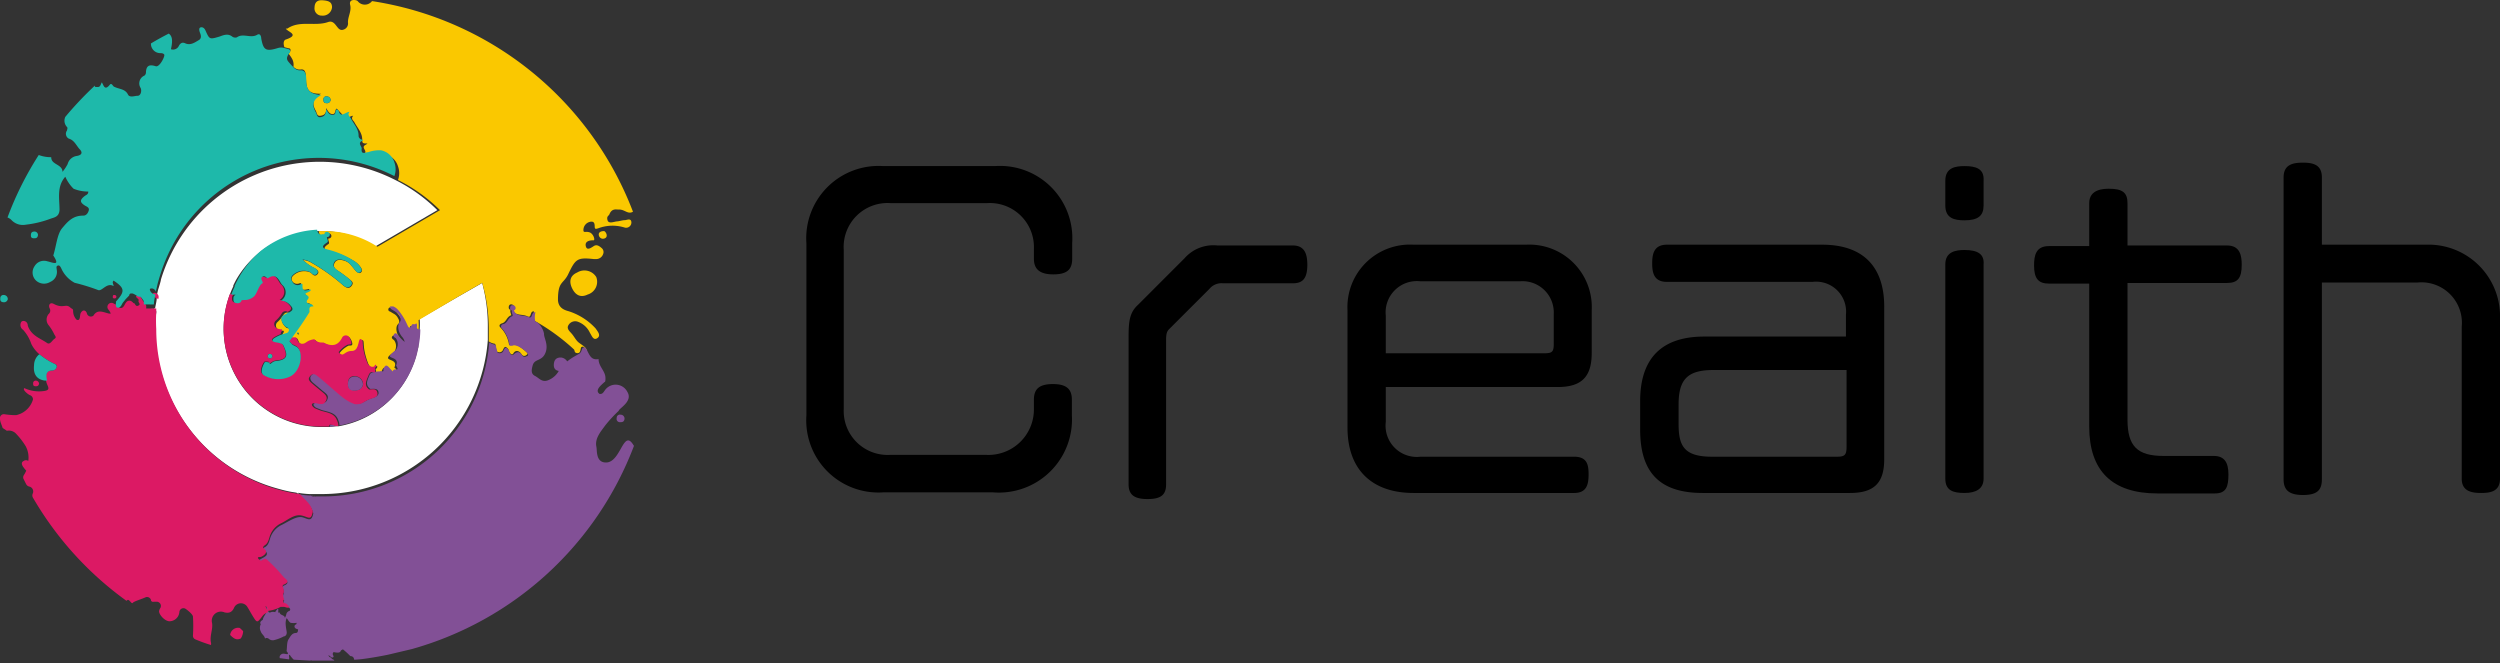 <svg xmlns="http://www.w3.org/2000/svg" viewBox="0 0 160 42.46"><rect x="0" y="0" width="160" height="42.46" fill="#333333" stroke="none"/><defs><style>.cls-1{fill:none;}.cls-2{fill:#fff;}.cls-3{fill:#fac800;}.cls-4{fill:#825096;}.cls-5{fill:#dc1964;}.cls-6{fill:#1eb9aa;}</style></defs><g id="レイヤー_2" data-name="レイヤー 2"><g id="レイヤー_1-2" data-name="レイヤー 1"><path d="M63.67,10.63H56.54a4.63,4.63,0,0,0-4.93,4.95v11a4.62,4.62,0,0,0,4.93,4.93h7a4.68,4.68,0,0,0,5.06-4.93v-1c0-.68-.35-1-1.21-1s-1.22.3-1.22,1v.61a2.91,2.91,0,0,1-3.09,2.92H57a2.81,2.81,0,0,1-3-2.94V16a2.81,2.81,0,0,1,3-3h6.17a2.82,2.82,0,0,1,3,2.92v.64c0,.67.38,1,1.24,1s1.21-.29,1.21-1v-1A4.63,4.63,0,0,0,63.67,10.63Z"/><path d="M82.74,15.71H77.91a2.45,2.45,0,0,0-2.1.82l-3,3c-.5.47-.58,1-.58,2V31c0,.66.36.94,1.21.94s1.19-.26,1.19-.94V21.76c0-.42.06-.56.2-.7l2.58-2.58a1,1,0,0,1,.85-.35h4.49c.66,0,.92-.35.92-1.21C83.66,16.36,83.56,15.71,82.74,15.71Z"/><path d="M97.66,15.66H90.47a4,4,0,0,0-4.23,4.2v7.51c0,2.66,1.54,4.18,4.23,4.18h10.28c.81,0,.92-.57.92-1.19s-.1-1.13-.92-1.13H90.91A2,2,0,0,1,88.69,27V24.77h11c1.53,0,2.18-.65,2.18-2.18V19.86A4,4,0,0,0,97.66,15.66ZM99.44,22c0,.51-.09.61-.61.61H88.69V20.2A2,2,0,0,1,90.88,18h6.44a2,2,0,0,1,2.12,2.09Z"/><path d="M116.62,15.66h-9.94c-.83,0-.94.6-.94,1.19s.1,1.19.94,1.19H116a1.92,1.92,0,0,1,2.14,2.11v1.39h-9.07c-2.72,0-4.1,1.39-4.1,4.13V27.5c0,2.76,1.27,4.05,4,4.05h9.43c1.54,0,2.19-.64,2.19-2.16V19.74C120.63,17.07,119.24,15.66,116.62,15.66Zm1.56,12.93c0,.52-.11.64-.61.64h-8c-1.81,0-2.14-.71-2.14-2.1V25.89c0-1.63.59-2.21,2.24-2.21h8.51Z"/><path d="M125.73,10.63c-.61,0-1.23.11-1.23.94v1.58c0,.83.59.95,1.23.95.85,0,1.22-.28,1.22-.95V11.57C127,10.79,126.46,10.63,125.73,10.63Z"/><path d="M125.73,16c-.57,0-1.23.11-1.23.92V30.63c0,.76.49.92,1.23.92s1.22-.27,1.22-.92V16.92C127,16.27,126.59,16,125.73,16Z"/><path d="M142.53,15.71h-6.37V13c0-.67-.32-.92-1.17-.92-.31,0-1.28,0-1.28.92v2.75h-2.58c-.83,0-.95.59-.95,1.24,0,.83.27,1.16.95,1.16h2.58V27.3c0,2.84,1.47,4.28,4.37,4.28h3.67c.73,0,.87-.43.87-1.22s-.28-1.18-.94-1.18h-3.21c-1.69,0-2.31-.63-2.31-2.32V18.11h6.37c.69,0,.94-.32.94-1.16C143.47,16.37,143.37,15.71,142.53,15.71Z"/><path d="M155.26,15.66H148.6V11.35c0-.82-.58-.94-1.21-.94s-1.24.11-1.24.94V30.68c0,.69.36,1,1.24,1s1.21-.29,1.21-1V18.08h6.13a2.59,2.59,0,0,1,2.82,2.83v9.72c0,.81.63.92,1.24.92s1.21-.1,1.21-.92V20.4A4.58,4.58,0,0,0,155.26,15.66Z"/><path class="cls-1" d="M32.81,19.81h0c.13.43.62.28.94.43C33.44,20.08,32.94,20.24,32.81,19.81Z"/><path class="cls-1" d="M36.78,22.37a13.36,13.36,0,0,0-2.43-1.78,1.3,1.3,0,0,1,.43.73c0,.27.35.59.08,1.24s-.69.34-.81.79c-.07.26-.13.53.15.67s.46.47.92.24a1.31,1.31,0,0,0,.6-.56c-.26,0-.34-.22-.31-.47s.16-.42.44-.39a.52.52,0,0,1,.41.25,3.9,3.9,0,0,1,.54-.36l.21-.12C36.75,22.6,36.85,22.44,36.78,22.37Z"/><path class="cls-1" d="M18.7,3.79a2,2,0,0,0-.21-.3c-.1.13-.19.26,0,.45a4.14,4.14,0,0,0,.35.38A.79.79,0,0,0,18.7,3.79Z"/><path class="cls-1" d="M18.2,38.86l-.2,0a2.17,2.17,0,0,1-.85.26h0c0,.15.06.17.17.12a.42.42,0,0,1,.27,0,.67.67,0,0,1,.19-.23.63.63,0,0,1,0,.25h.1c0,.2.3.14.33.35a1,1,0,0,0,.09-.21.28.28,0,0,1,.2-.24c.11,0,.13-.12,0-.19h0C18.48,39,18.31,38.85,18.2,38.86Z"/><path class="cls-1" d="M37.26,22.22a.15.15,0,0,1,.16,0A.15.15,0,0,0,37.26,22.22Z"/><path class="cls-2" d="M30.86,18.11,29.3,19l-2.44,1.41a4.58,4.58,0,0,1,0,.64,7.61,7.61,0,0,1-.08,1c0,.13,0,.25-.07.37a5.3,5.3,0,0,1-.3,1,6.27,6.27,0,0,1-4.73,3.86l-.18,0-.45.05-.47,0a6.28,6.28,0,0,1-5.87-8.48h0a5.44,5.44,0,0,1,.22-.52h0l0-.06c.1-.21.17-.34.17-.34h0a6.25,6.25,0,0,1,1.53-1.79,6.33,6.33,0,0,1,3.61-1.35h.29a6.21,6.21,0,0,1,3.46,1l4-2.34a10.34,10.34,0,0,0-2.69-1.93,10.62,10.62,0,0,0-15,6.37c0,.09-.16.59-.18.65h0l-.09.38c0,.05,0,.1,0,.15,0,.22-.07.43-.1.65a1.63,1.63,0,0,1-.31,0H9.8A.25.25,0,0,1,10,20a9.24,9.24,0,0,0-.06,1,10.65,10.65,0,0,0,7.87,10.28,8.52,8.52,0,0,0,.84.2h0l.32.05.18.11,0,0a.39.39,0,0,1-.08-.1l0,0a5.82,5.82,0,0,0,.73.08l.36,0,.44,0a10.65,10.65,0,0,0,10.62-9.86c0-.26,0-.53,0-.8A10.68,10.68,0,0,0,30.86,18.11Z"/><path class="cls-2" d="M26.44,23.37h0Z"/><path class="cls-2" d="M23,25.86a.63.63,0,0,1-.27,0A.52.52,0,0,0,23,25.86Z"/><path class="cls-2" d="M18.48,21.75h0s0,0,0,0Z"/><path class="cls-2" d="M18.66,31.54l-.31.09.31-.09Z"/><path class="cls-3" d="M40,14.09c-.18,0-.35.07-.52.08s-.53.18-.6-.08.08-.27.12-.37c.17-.43.48-.29.63-.31.36,0,.56.33.88.14A21.33,21.33,0,0,0,23.81.07l0,0a.58.58,0,0,1-.92,0c-.08-.09-.58-.16-.48.24s-.15.75-.14,1.13a.41.41,0,0,1-.3.46c-.21.07-.32-.09-.43-.23s-.26-.36-.54-.26c-.85.3-1.81-.13-2.61.42l-.1,0c.13.22.92.39,0,.7-.16.06-.16.28-.09.49l.27.07c.16,0,.15.16.06.27l-.06.08a2,2,0,0,1,.21.3.79.79,0,0,1,.1.53.53.53,0,0,0,.45.18c.46-.08.3.54.39,1S20,6,20.55,6c-.61.32-.56.7-.34,1.09.07.12.06.35.29.32s.4-.12.37-.5c.14.24.23.4.43.39s.11-.27.25-.35l.35.37c.13.53.42.1.7.09-.16.2,0,.28.08.41.19.36.51.68.5,1.11,0,.15,0,.25.2.25s.14,0,.05.07c-.34.16,0,.34-.05.5-.06.44.24.26.41.24a2.12,2.12,0,0,1,.83-.12,1.12,1.12,0,0,1,.85.77,1.27,1.27,0,0,1,0,.88,10.34,10.34,0,0,1,2.69,1.93l-4,2.34a6.21,6.21,0,0,0-3.46-1h-.29s0,0,0,.08.14.27.32.21l.13,0v0c0-.1.06-.17.17-.15a.18.18,0,0,1,.18.19.17.17,0,0,1-.19.14c-.05.12.11.28,0,.36-.56.35,0,.41.17.47a5.46,5.46,0,0,1,1.47.62,1.36,1.36,0,0,1,.44.42c.07.11.1.22,0,.31s-.23,0-.31-.08-.2-.25-.31-.37a.86.86,0,0,0-.46-.31c-.24-.07-.47-.09-.6.14s0,.38.21.51.48.34.71.52.31.27.14.47-.36.07-.51-.05a12,12,0,0,0-2-1.43,1.25,1.25,0,0,0-.58-.2,2.7,2.7,0,0,0,.74.52c.15.09.35.22.18.4s-.3,0-.42-.11a1,1,0,0,0-1.16.23.27.27,0,0,0,0,.35.37.37,0,0,0,.48.08.07.07,0,0,1,.06.06c0,.44.1.41.53.32,0,.2-.47.25-.26.36s0,.27,0,.4l0,.06c.11.14.35.06.43.26-.33,0-.2.18-.25.36a20.18,20.18,0,0,1-1.29,1.86v0h0c.09-.05.18-.11.27-.15l.13,0H19l0,0a.71.71,0,0,1,.11.2.29.29,0,0,0,.27.21h.06c.24,0,.24-.21.74-.28a.57.57,0,0,0,.45.21s.1,0,.13,0c.52.27.93.24,1.21-.34a.27.27,0,0,1,.37-.07.76.76,0,0,1,.21.43c0,.18-.19.08-.28.14a1.7,1.7,0,0,0-.54.46c.32.38.47-.09.85-.08s.37-.76.59-.75-.05.31.38,1.46c.06.17.19.36.45.29,0,0,.09-.12.13-.09s0,.14-.06.17,0,.1,0,.14v.16h.13c.08,0,.2.06.23-.06l0-.09c.15-.4.3-.17.45,0l.07.07a.22.22,0,0,1,.05.08.28.28,0,0,0,.07-.09c.08,0,.2.08.27-.07s-.11-.19-.1-.22c.19-.42-.21-.43-.37-.55s.27-.38.35-.43a.65.65,0,0,0,0-.77c-.08-.06-.2-.14-.11-.25s.2,0,.27.07a2,2,0,0,0,.41.42.66.66,0,0,0-.19-.35c-.32-.42-.25-.81-.13-.91s.09-.25,0-.39a.6.6,0,0,0-.25-.27l-.27-.16c-.07,0-.13-.1-.08-.19s.12-.07.19,0a.85.85,0,0,1,.32.24,3.62,3.62,0,0,1,.55.88c.06.11.15.45.32.06,0-.13.22,0,.27-.11.09.06.06.13.05.23s.07.17.17.17h.05a5.62,5.62,0,0,1-.08.92h0a7.61,7.61,0,0,0,.08-1,4.58,4.58,0,0,0,0-.64L29.3,19l1.56-.9a10.68,10.68,0,0,1,.42,2.95c0,.27,0,.54,0,.8a.91.91,0,0,0,.33.14c.14,0,.11.2.14.3s0,.22.16.25a.25.25,0,0,0,.29-.17c.08-.17.14-.23.28-.08l.06.07c0,.09.19.48.32.25s.38-.17.52.06a.19.19,0,0,0,.27.08s.11-.07.12-.12-.6-.57-.76-.56h0a.27.27,0,0,0-.25,0c-.06,0-.18,0-.18,0A2,2,0,0,0,32,20.93c-.08-.11,0-.2.14-.24.26-.08.28-.39.54-.5.11,0-.08-.22,0-.37-.1,0-.13-.09-.12-.18s.06-.17.17-.16a.19.19,0,0,1,.18.19.15.15,0,0,1-.11.14c.13.43.63.27.94.43s.14-.34.43-.31a.07.07,0,0,1,0,.05h0a1.19,1.19,0,0,0,0,.55l.13.05a13.36,13.36,0,0,1,2.43,1.78c.07.07,0,.23.23.24s.17-.31.25-.39a.15.15,0,0,1,.16,0,1,1,0,0,1,.16.26c.08-.23-.38-.43-.55-.6s-.25-.37-.45-.58-.26-.34-.11-.54a.5.5,0,0,1,.53-.17,1.36,1.36,0,0,1,.81.73c.11.16.21.51.47.33s0-.45-.11-.62a4,4,0,0,0-1.66-1.08c-.16-.06-.73-.13-.75-.75,0-1.19.33-1,.64-1.61.48-1,.57-1.12,1.65-1h.13a.47.47,0,0,0,.47-.32.33.33,0,0,0-.09-.38c-.14-.12-.31-.26-.51-.13s-.44.3-.51,0,.23-.38.5-.37c.11,0,0-.42-.26-.51s-.41.08-.39-.19a.54.54,0,0,1,.41-.48c.25-.06.31.07.31.29s.11.15.23.12A2.6,2.6,0,0,1,40,14.57a.34.34,0,0,0,.41-.34C40.39,13.94,40.13,14.08,40,14.09ZM20.87,6.6c-.14,0-.18-.11-.17-.24a.18.18,0,0,1,.22-.19.24.24,0,0,1,.24.24A.24.24,0,0,1,20.87,6.6Zm-1.8,14.79s-.05,0-.05-.06,0,0,.06,0,.06,0,.06.06A.06.06,0,0,1,19.07,21.39Z"/><path class="cls-3" d="M26.44,23.37h0a5.3,5.3,0,0,0,.3-1h0A5.84,5.84,0,0,1,26.44,23.37Z"/><path class="cls-3" d="M18.37,21c-.13-.06-.6-.58-.15-.81a1.16,1.16,0,0,0,.24-.14l.06,0a.26.26,0,0,0-.37.09,2.14,2.14,0,0,1-.41.49.3.3,0,0,0,.13.49.93.93,0,0,0,.29.05v0a.37.37,0,0,1,0,.08,1,1,0,0,1-.08.14l0,.08.32-.1a.21.21,0,0,0,.17-.18A.18.18,0,0,0,18.37,21Z"/><path class="cls-3" d="M36.94,17.44c-.48.21-.52.6-.33,1s.51.65,1,.41a.85.85,0,0,0,.55-1.12A.89.89,0,0,0,36.94,17.44Z"/><path class="cls-3" d="M38.66,14.79c-.2,0-.33.07-.34.2a.28.28,0,0,0,.24.29c.16,0,.27-.07.27-.21S38.71,14.79,38.66,14.79Z"/><path class="cls-3" d="M20.61,1a.59.59,0,0,0,.64-.53c0-.36-.24-.42-.58-.45s-.53.1-.54.46A.46.46,0,0,0,20.61,1Z"/><path class="cls-4" d="M40.56,28.52c-.67-1.16-.81,1.09-1.78,1.08-.66,0-.56-.78-.61-1-.12-.55.3-1,.57-1.38a8.75,8.75,0,0,1,.86-.93c0-.15.93-.6.55-1.21a.84.84,0,0,0-1.44-.1c-.09.13-.16.26-.34.23-.32-.23.09-.55.32-.76.06,0,.06-.16.06-.25,0-.46-.45-.75-.44-1.22l0,0c-.43.08-.55-.19-.69-.46a1,1,0,0,0-.16-.26.15.15,0,0,0-.16,0c-.08.08-.07.3-.25.39l-.21.12a3.9,3.9,0,0,0-.54.36.52.52,0,0,0-.41-.25c-.28,0-.41.14-.44.39s.05.43.31.47a1.31,1.31,0,0,1-.6.56c-.46.23-.64-.1-.92-.24s-.22-.41-.15-.67c.12-.45.58-.25.81-.79s-.11-1-.08-1.24a1.3,1.3,0,0,0-.43-.73l-.13-.05a1.19,1.19,0,0,1,0-.55h0a.07.07,0,0,0,0-.05c-.29,0-.15.45-.43.31s-.81,0-.94-.43h0a.15.15,0,0,0,.11-.14.19.19,0,0,0-.18-.19c-.11,0-.16.06-.17.16s0,.17.12.18c-.07.15.12.33,0,.37-.26.11-.28.42-.54.5-.11,0-.22.13-.14.24a2,2,0,0,1,.52,1.15s.12,0,.18,0a.27.27,0,0,1,.25,0h0c.16,0,.78.44.76.56s-.07.09-.12.12a.19.19,0,0,1-.27-.08c-.14-.23-.31-.25-.52-.06s-.29-.16-.32-.25l-.06-.07c-.14-.15-.2-.09-.28.08a.25.25,0,0,1-.29.17c-.14,0-.12-.15-.16-.25s0-.27-.14-.3a.91.91,0,0,1-.33-.14,10.65,10.65,0,0,1-10.62,9.86l-.44,0a.28.28,0,0,1-.13,0,.27.27,0,0,1-.23-.05,5.82,5.82,0,0,1-.73-.08l0,0a.39.39,0,0,0,.08.1c.31.39.67.57.81,1.12-.12.61-.38.31-.73.24s-.85.27-1.26.48a1.41,1.41,0,0,0-.76.84c-.08.24-.11.46-.34.6-.07,0-.14.12-.05.18.36.29.08.41-.15.54s-.2.09-.15.18.28-.21.5,0A10.28,10.28,0,0,1,18.14,37c.12.12.5.3,0,.49,0,0-.06.08-.06.11v0h0a.67.67,0,0,1,.07.4c-.05.13-.08.26,0,.37s0,.06,0,.09,0,.2.07.21.2.15.3.24h0c.08.07.06.15,0,.19a.28.28,0,0,0-.2.24,1,1,0,0,1-.09.21c0-.21-.31-.15-.33-.35h-.1a.63.63,0,0,0,0-.25.67.67,0,0,0-.19.23.42.42,0,0,0-.27,0c-.11.05-.18,0-.17-.12h0c0-.11,0-.24-.11-.31,0,.1,0,.17,0,.26s0,0,0,.07c0,.21-.22.37-.24.59,0,0,0,0,0,0s-.25.12-.13.28c0,0,0,0,0,0a.5.5,0,0,0,0,.46c.05.17.22.26.26.42s0,0,.06,0,.14,0,.2.06a.38.38,0,0,0,.36.07,2.49,2.49,0,0,0,.59-.23c.08,0,.2-.08.19-.26s-.15-.62,0-.91c.08.1.14.24.25.3a1.15,1.15,0,0,0,.38,0c0,.07,0,.09-.07.12s-.11.19.05.26.12,0,.11.11-.05.15-.12.16c-.27,0-.36.22-.48.4s-.09.51-.13.76c.21.26,0,.19-.14.17a.26.26,0,0,0-.3.17.52.52,0,0,0,0,.11l.6.08a.33.33,0,0,0,0-.17s0-.08,0-.11.07,0,.09.06a1.57,1.57,0,0,0,.21.24l1.05.06a.15.15,0,0,1,.13,0h0s.15,0,.19,0h.45l.78,0a.17.17,0,0,0-.13-.09s-.06-.06-.09-.1-.12,0-.16-.17l.18.14s.09.05.13,0,0-.08,0-.11a.15.15,0,0,1,0-.19c0-.05.11,0,.17,0s.26.06.32-.13c0,0,.07-.05.13-.07a4.9,4.9,0,0,1,.47.43c.15,0,.24.09.24.23.57,0,2-.28,2.18-.32l1.52-.36A21.38,21.38,0,0,0,40.58,28.52S40.56,28.53,40.56,28.52Z"/><path class="cls-4" d="M23.65,24c-.13.33-.31.62.05.89.21,0,.46-.06.52.19s-.22.34-.41.4c-.38.12-.55.31-.78.34a.52.52,0,0,1-.27,0,2.76,2.76,0,0,1-.86-.51c-.11-.07-1.07-.93-1.47-1.25-.14-.11-.31-.23-.48-.06s-.07.37.09.5.48.41.72.6.27.3.17.51-.34.21-.57.17-.45.1-.14.31l.37.15c.41.13.9.15,1.06.66a.67.67,0,0,1,.07.33,6.27,6.27,0,0,0,4.73-3.86h0a5.84,5.84,0,0,0,.3-1h0c0-.12.05-.24.07-.37h0a5.62,5.62,0,0,0,.08-.92h-.05c-.1,0-.19-.05-.17-.17s0-.17-.05-.23c-.05.15-.22,0-.27.11-.17.39-.26.05-.32-.06a3.62,3.62,0,0,0-.55-.88.85.85,0,0,0-.32-.24c-.07,0-.15,0-.19,0s0,.15.08.19l.27.16a.6.6,0,0,1,.25.27c.06.14.1.29,0,.39s-.19.49.13.91a.74.74,0,0,1,.19.35,2,2,0,0,1-.41-.42c-.07-.09-.18-.2-.27-.07s0,.19.11.25a.65.65,0,0,1,0,.77c-.08.05-.47.34-.35.43s.56.13.37.55c0,0,.09.16.1.22s-.19,0-.27.07a.28.28,0,0,1-.07.09.22.22,0,0,0-.05-.08l-.07-.07c-.15-.17-.3-.4-.45,0l0,.09c0,.12-.15,0-.23.06h-.13C23.92,23.83,23.75,23.79,23.65,24Z"/><path class="cls-4" d="M21.14,27.2a.61.61,0,0,0-.05.12l.45-.05a.68.68,0,0,0-.37-.09Z"/><path class="cls-5" d="M14.73,40.64c.19.18.38.37.68.22a.87.87,0,0,0,.15-.47l-.21-.2A.51.51,0,0,0,14.73,40.64Z"/><path class="cls-5" d="M9.93,18.74c-.06,0-.14,0-.14.07a.39.39,0,0,0,.28.3.1.1,0,0,0,.08,0c0-.05,0-.1,0-.15A.28.28,0,0,0,9.93,18.74Z"/><path class="cls-5" d="M18.62,21.93c0,.06.13.12.28.19.55.24.36,1.59-.37,1.93A1.8,1.8,0,0,1,16.9,24c-.35-.14-.15-.61,0-.83,0-.05.22-.05.33,0s0,0,0,0,0,0,0,.1v0h0c.16-.07.2-.18.48-.21.7-.06.68-.36.39-1-.12-.26-.95-.11-.62-.43a2.25,2.25,0,0,1,.49-.25l0-.08a1,1,0,0,0,.08-.14.37.37,0,0,0,0-.08v0a.93.93,0,0,1-.29-.05.3.3,0,0,1-.13-.49,2.14,2.14,0,0,0,.41-.49.26.26,0,0,1,.37-.09c.15-.09.35-.18.1-.44a.86.86,0,0,0-.62-.32.62.62,0,0,0,.09-1c-.21-.22-.33-.83-.93-.43,0,0-.27-.09-.36-.09s0,.29,0,.42-.23.31-.33.52a1.31,1.31,0,0,1-.17.29.91.91,0,0,1-.21.15.86.86,0,0,1-.46.1.34.34,0,0,1-.14,0,.26.26,0,0,1-.32.2c-.17,0-.23-.14-.21-.3a.26.26,0,0,1,.14-.24l-.28,0h0a6.28,6.28,0,0,0,5.87,8.48l.47,0a.61.61,0,0,1,.05-.12l0,0a.68.68,0,0,1,.37.09l.18,0a.67.67,0,0,0-.07-.33c-.16-.51-.65-.53-1.06-.66l-.37-.15c-.31-.21-.22-.39.14-.31s.45.05.57-.17,0-.37-.17-.51-.48-.39-.72-.6-.27-.31-.09-.5.34-.05.48.06c.4.32,1.36,1.18,1.47,1.25a2.76,2.76,0,0,0,.86.51.63.63,0,0,0,.27,0c.23,0,.4-.22.78-.34.19-.06.48-.12.41-.4s-.31-.2-.52-.19c-.36-.27-.18-.56-.05-.89s.27-.21.43-.2v-.16s0-.09,0-.14.12-.08.06-.17-.09.06-.13.09c-.26.07-.39-.12-.45-.29-.43-1.15-.16-1.34-.38-1.46s-.08.75-.59.75-.53.46-.85.08a1.7,1.7,0,0,1,.54-.46c.09-.06.3,0,.28-.14a.76.76,0,0,0-.21-.43.27.27,0,0,0-.37.07c-.28.58-.69.61-1.21.34,0,0-.09,0-.13,0a.57.57,0,0,1-.45-.21c-.5.07-.5.26-.74.29h-.06a.29.29,0,0,1-.27-.21.71.71,0,0,0-.11-.2l0,0h-.11l-.13,0c-.09,0-.18.1-.27.15v0A1.24,1.24,0,0,0,18.62,21.93Zm-1.34.72a.15.15,0,0,1,.15.16.14.14,0,0,1-.18.12.12.12,0,0,1-.11-.15C17.15,22.7,17.19,22.64,17.28,22.65Zm5,1.83c0-.26.17-.44.46-.4a.52.52,0,0,1,.5.51c-.07.33-.31.41-.6.39S22.24,24.75,22.27,24.48Z"/><path class="cls-5" d="M15.17,18.83h0Z"/><path class="cls-5" d="M17,38.79c.14.07.12.2.11.31h0a2.17,2.17,0,0,0,.85-.26l.2,0c.11,0,.28.12.37,0-.1-.09-.16-.21-.3-.24s-.12-.15-.07-.21,0-.06,0-.09-.09-.24,0-.37a.67.67,0,0,0-.07-.4h0v0s0-.1.06-.11c.49-.19.11-.37,0-.49a10.28,10.28,0,0,0-1.07-1.12c-.22-.17-.3.21-.5,0s.05-.13.15-.18.51-.25.15-.54c-.09-.06,0-.14.05-.18.23-.14.26-.36.34-.6a1.41,1.41,0,0,1,.76-.84c.41-.21.81-.57,1.26-.48s.61.37.73-.24c-.14-.55-.5-.73-.81-1.12l0,0L19,31.59l-.32-.05h0a8.52,8.52,0,0,1-.84-.2A10.65,10.65,0,0,1,10,21.06,9.24,9.24,0,0,1,10,20c0-.14,0-.26,0-.26l-.31,0-.34,0,0,0a.53.53,0,0,0,0-.2s0,0,0,0a.41.41,0,0,0-.05-.09v0l-.08-.11,0,0-.07-.08,0,0L9,19l0,0-.08-.06,0,0-.12-.07h0c-.25.17.12.22.07.36s.17.22,0,.32-.21-.07-.28-.15l-.05,0a.3.3,0,0,0-.08-.08.25.25,0,0,0-.36,0l0,0,0,0a.86.86,0,0,0-.13.2c-.06.12-.18.25-.32.17a.16.16,0,0,1-.09-.15,1.2,1.2,0,0,1-.31-.13.26.26,0,0,0-.33.38.91.91,0,0,1,.17.28s-.09,0-.11,0c-.36-.08-.74-.31-1,.13a.26.26,0,0,1-.42-.15c-.06-.19-.26-.28-.4,0-.06.11,0,.55-.27.4a.8.8,0,0,1-.21-.54c0-.17-.09-.14-.15-.2-.33-.33-.45.08-1.09-.26-.22-.12-.36.05-.27.27a.29.29,0,0,1-.06.38.56.56,0,0,0,0,.71,3,3,0,0,1,.37.6c.08.13.14.19,0,.28s-.28.4-.47.26c-.45-.31-1-.46-1.23-1.1,0-.14-.08-.3-.28-.31a.17.17,0,0,0-.17.13.37.37,0,0,0,.15.44A2.56,2.56,0,0,1,2,22a2,2,0,0,0,.52.67,4.66,4.66,0,0,0,.87.57c.11.06.27.07.24.23a.28.28,0,0,1-.29.24c-.38,0-.42.22-.39.55a.17.17,0,0,1,0,.07c0,.33.39.61-.1.69a2.21,2.21,0,0,1-1.29-.18c-.14.09.19.37.35.45a.28.28,0,0,1,.2.28,1.44,1.44,0,0,1-1.08,1q-.37,0-.75-.06A.25.25,0,0,0,0,26.8c0,.2.11.39.17.59l.27.18a.63.63,0,0,1,.59.19,4.75,4.75,0,0,1,.61.79,1.52,1.52,0,0,1,.17.95.25.25,0,0,0-.29,0c-.14.06-.18.2,0,.43a1.6,1.6,0,0,0,.16.19,2.11,2.11,0,0,1-.16.3.25.25,0,0,0,0,.26l.15.3a.31.31,0,0,0,.2.16.3.3,0,0,1,.22.17.31.31,0,0,1,0,.29.33.33,0,0,0,0,.22,21.36,21.36,0,0,0,6,6.63l.09-.06c.13,0,.24.29.32.19s.55-.23.81-.35a.26.26,0,0,1,.35.16c0,.09.08.15.2.12l.16,0a.27.27,0,0,1,.25.39.51.51,0,0,0-.09.22c0,.23.39.66.69.64a.64.64,0,0,0,.61-.59.26.26,0,0,1,.42-.19c.24.17.45.38.45.49a9.53,9.53,0,0,1,0,1.19.25.25,0,0,0,.15.26c.32.13.63.25,1,.36a.29.29,0,0,0,0-.16c-.09-.44.14-.83.07-1.26a.58.58,0,0,1,.79-.67c.29.07.48,0,.61-.27a.48.48,0,0,1,.87-.06c.12.19.23.4.35.59.26.42.27.42.59,0a.7.7,0,0,1,.36-.26s0,0,0-.07S17,38.89,17,38.79Zm1.62-7.25h0l-.31.09Z"/><path class="cls-4" d="M20.05,31.73a.28.28,0,0,0,.13,0l-.36,0A.27.27,0,0,0,20.05,31.73Z"/><path class="cls-5" d="M7.45,19a.12.12,0,0,0-.12-.12c-.07,0-.1,0-.11.1a.09.09,0,0,0,.09.12C7.38,19.1,7.43,19.09,7.45,19Z"/><path class="cls-5" d="M2.5,24.56a.21.21,0,0,0-.2-.2.16.16,0,0,0-.18.16c0,.11,0,.19.14.2S2.47,24.69,2.5,24.56Z"/><path class="cls-4" d="M39.71,26.54a.2.2,0,0,0-.24.21.21.21,0,0,0,.19.27c.15,0,.28,0,.31-.21A.25.25,0,0,0,39.71,26.54Z"/><path class="cls-4" d="M22.63,25c.29,0,.53-.06.6-.39a.52.52,0,0,0-.5-.51c-.29,0-.43.14-.46.4S22.33,25,22.63,25Z"/><path class="cls-6" d="M3.34,23.71a.28.28,0,0,0,.29-.24c0-.16-.13-.17-.24-.23a4.66,4.66,0,0,1-.87-.57.9.9,0,0,0-.34.69c-.06.52.11.92.7,1H3a.17.17,0,0,0,0-.07C2.92,23.93,3,23.72,3.34,23.71Z"/><path class="cls-6" d="M.2,19.34a.25.25,0,0,0,.3-.2.26.26,0,0,0-.25-.26.2.2,0,0,0-.23.21C0,19.22.05,19.33.2,19.34Z"/><path class="cls-6" d="M2.43,15.06a.22.22,0,0,0-.23-.24c-.14,0-.21.06-.22.19s0,.23.17.24S2.4,15.22,2.43,15.06Z"/><path class="cls-6" d="M15.19,17.94h0s-.07.13-.17.34l0,.06h0a5.44,5.44,0,0,0-.22.52h0l.28,0a.26.26,0,0,0-.14.24c0,.16,0,.29.21.3a.26.26,0,0,0,.32-.2.34.34,0,0,0,.14,0,.86.86,0,0,0,.46-.1.91.91,0,0,0,.21-.15,1.31,1.31,0,0,0,.17-.29c.1-.21.2-.45.33-.52s-.17-.29,0-.42.32.11.36.09c.6-.4.72.21.93.43a.62.62,0,0,1-.09,1,.86.86,0,0,1,.62.32c.25.26.05.35-.1.44l-.06,0a1.16,1.16,0,0,1-.24.14c-.45.23,0,.75.15.81a.18.18,0,0,1,.14.19.21.21,0,0,1-.17.18l-.32.1a2.25,2.25,0,0,0-.49.25c-.33.32.5.17.62.43.29.6.31.9-.39,1-.28,0-.32.14-.48.21h0v0c0-.06,0-.09,0-.1s0,0,0,0-.32-.09-.33,0c-.13.22-.33.69,0,.83a1.8,1.8,0,0,0,1.63.06c.73-.34.92-1.69.37-1.93-.15-.07-.26-.13-.28-.19a1.24,1.24,0,0,1-.13-.15s0,0,0,0v0a20.18,20.18,0,0,0,1.29-1.86c0-.18-.08-.38.25-.36-.08-.2-.32-.12-.43-.26l0-.06c0-.13.28-.23,0-.4s.28-.16.26-.36c-.43.09-.55.12-.53-.32a.07.07,0,0,0-.06-.06A.37.37,0,0,1,18.7,18a.27.27,0,0,1,0-.35,1,1,0,0,1,1.16-.23c.12.11.27.26.42.11s0-.31-.18-.4a2.7,2.7,0,0,1-.74-.52,1.25,1.25,0,0,1,.58.2,12,12,0,0,1,2,1.43c.15.12.33.24.51.05s0-.35-.14-.47-.47-.35-.71-.52-.32-.3-.21-.51.36-.21.6-.14a.86.86,0,0,1,.46.31c.11.12.21.25.31.37s.19.17.31.08.08-.2,0-.31a1.36,1.36,0,0,0-.44-.42A5.46,5.46,0,0,0,21.09,16c-.19-.06-.73-.12-.17-.47.14-.08,0-.24,0-.36a.17.17,0,0,0,.19-.14.18.18,0,0,0-.18-.19c-.11,0-.16.05-.17.15v0l-.13,0c-.18.06-.28-.06-.32-.21s0-.05,0-.08a6.33,6.33,0,0,0-3.61,1.35A6.25,6.25,0,0,0,15.19,17.94Zm0,.89h0Z"/><path class="cls-6" d="M7.47,19.67c.14.08.26-.05.32-.17a.86.86,0,0,1,.13-.2l0,0,0,0,.12-.15.23-.24s0-.13.13-.13l.07,0a.56.56,0,0,1,.16.07l.12.07,0,0,.08.06,0,0L9,19l0,0,.07.08,0,0,.08.11v0a.41.41,0,0,1,.05.09s0,0,0,0a.53.53,0,0,1,0,.2l0,0,.34,0a1.63,1.63,0,0,0,.31,0c0-.22.06-.43.1-.65a.1.1,0,0,1-.08,0,.39.39,0,0,1-.28-.3c0-.07.08-.07.14-.07a.28.28,0,0,1,.24.21l.09-.38h0c0-.06.15-.56.18-.65a10.62,10.62,0,0,1,15-6.37,1.27,1.27,0,0,0,0-.88,1.12,1.12,0,0,0-.85-.77,2.12,2.12,0,0,0-.83.12c-.17,0-.47.2-.41-.24,0-.16-.29-.34.05-.5.09,0,0-.08-.05-.07s-.21-.1-.2-.25c0-.43-.31-.75-.5-1.11-.07-.13-.24-.21-.08-.41-.28,0-.57.44-.7-.09L21.55,7c-.14.08,0,.34-.25.35S21,7.19,20.87,7c0,.38-.16.47-.37.5s-.22-.2-.29-.32c-.22-.39-.27-.77.34-1.09-.54-.06-.82-.2-.91-.59s.07-1-.39-1a.53.53,0,0,1-.45-.18,4.14,4.14,0,0,1-.35-.38c-.15-.19-.06-.32,0-.45l.06-.08c.09-.11.1-.22-.06-.27l-.27-.07a.7.7,0,0,0-.38,0c-.78.24-.94.15-1.08-.6,0-.12-.06-.36-.25-.25-.42.26-.91-.12-1.31.17a.33.33,0,0,1-.3-.05c-.27-.21-.54-.1-.81,0-.64.19-.64.19-.9-.39-.06-.13-.16-.23-.3-.2s-.1.21-.06.32.16.37-.07.5-.52.36-.87.2c-.19-.09-.31,0-.4.16a.41.41,0,0,1-.51.22c.13-.57.08-.85-.14-1q-.59.3-1.14.63a.6.6,0,0,0,.57.62c.1,0,.21,0,.28.09s-.29.82-.54.75c-.46-.15-.62,0-.63.42a.25.25,0,0,1-.1.18A.54.54,0,0,0,9,5.63c.09.2,0,.5-.19.5s-.51.14-.62-.08c-.18-.37-.57-.34-.86-.49-.1,0-.17-.29-.3-.14-.32.4-.39.07-.51-.15-.09.13-.08.31-.29.3s-.14,0-.16-.09a22.1,22.1,0,0,0-1.89,2,.58.58,0,0,0,.11.65c.06.07,0,.15,0,.22a.35.35,0,0,0,.11.52c.37.11.48.45.7.68s.11.38-.18.43a.7.7,0,0,0-.59.52A3,3,0,0,1,4,11c0-.5-.74-.45-.72-.94h0a2.18,2.18,0,0,1-.8-.14,20.78,20.78,0,0,0-2,4,.68.68,0,0,1,.27.18,1,1,0,0,0,.9.28A6.66,6.66,0,0,0,3.23,14c.24-.09.55-.11.58-.56,0-.72-.19-1.5.37-2.13a2.46,2.46,0,0,0,.53.77,2.5,2.5,0,0,0,.94.18c0,.18-.12.21-.21.27-.35.27-.34.41,0,.63.13.07.29.13.24.31s-.17.34-.37.33c-.67,0-1,.41-1.33.8s-.38,1.17-.57,1.75c.46.7,0,.46-.39.37a.7.7,0,0,0-.81.32.71.71,0,0,0,.09.91.76.76,0,0,0,.92.09.69.69,0,0,0,.41-.78c0-.09-.06-.21.06-.26s.18.08.22.15a1.93,1.93,0,0,0,.87.95,12.69,12.69,0,0,1,1.49.46c.25.12.56-.51,1-.25l0,0c0-.12-.12-.23,0-.35.7.46.73.68.23,1.25l0,0-.08.09a.41.41,0,0,1,0,.09.37.37,0,0,0,0,.14A.16.16,0,0,0,7.47,19.67Z"/><path class="cls-6" d="M17.25,22.93a.14.14,0,0,0,.18-.12.15.15,0,0,0-.15-.16c-.09,0-.13.05-.14.13A.12.12,0,0,0,17.25,22.93Z"/><path class="cls-6" d="M19.08,21.28s0,0-.06,0,0,.06.05.06a.06.06,0,0,0,.07-.05S19.11,21.29,19.08,21.28Z"/><path class="cls-6" d="M20.87,6.6a.24.24,0,0,0,.29-.19.24.24,0,0,0-.24-.24.18.18,0,0,0-.22.19C20.69,6.49,20.73,6.59,20.87,6.6Z"/></g></g></svg>